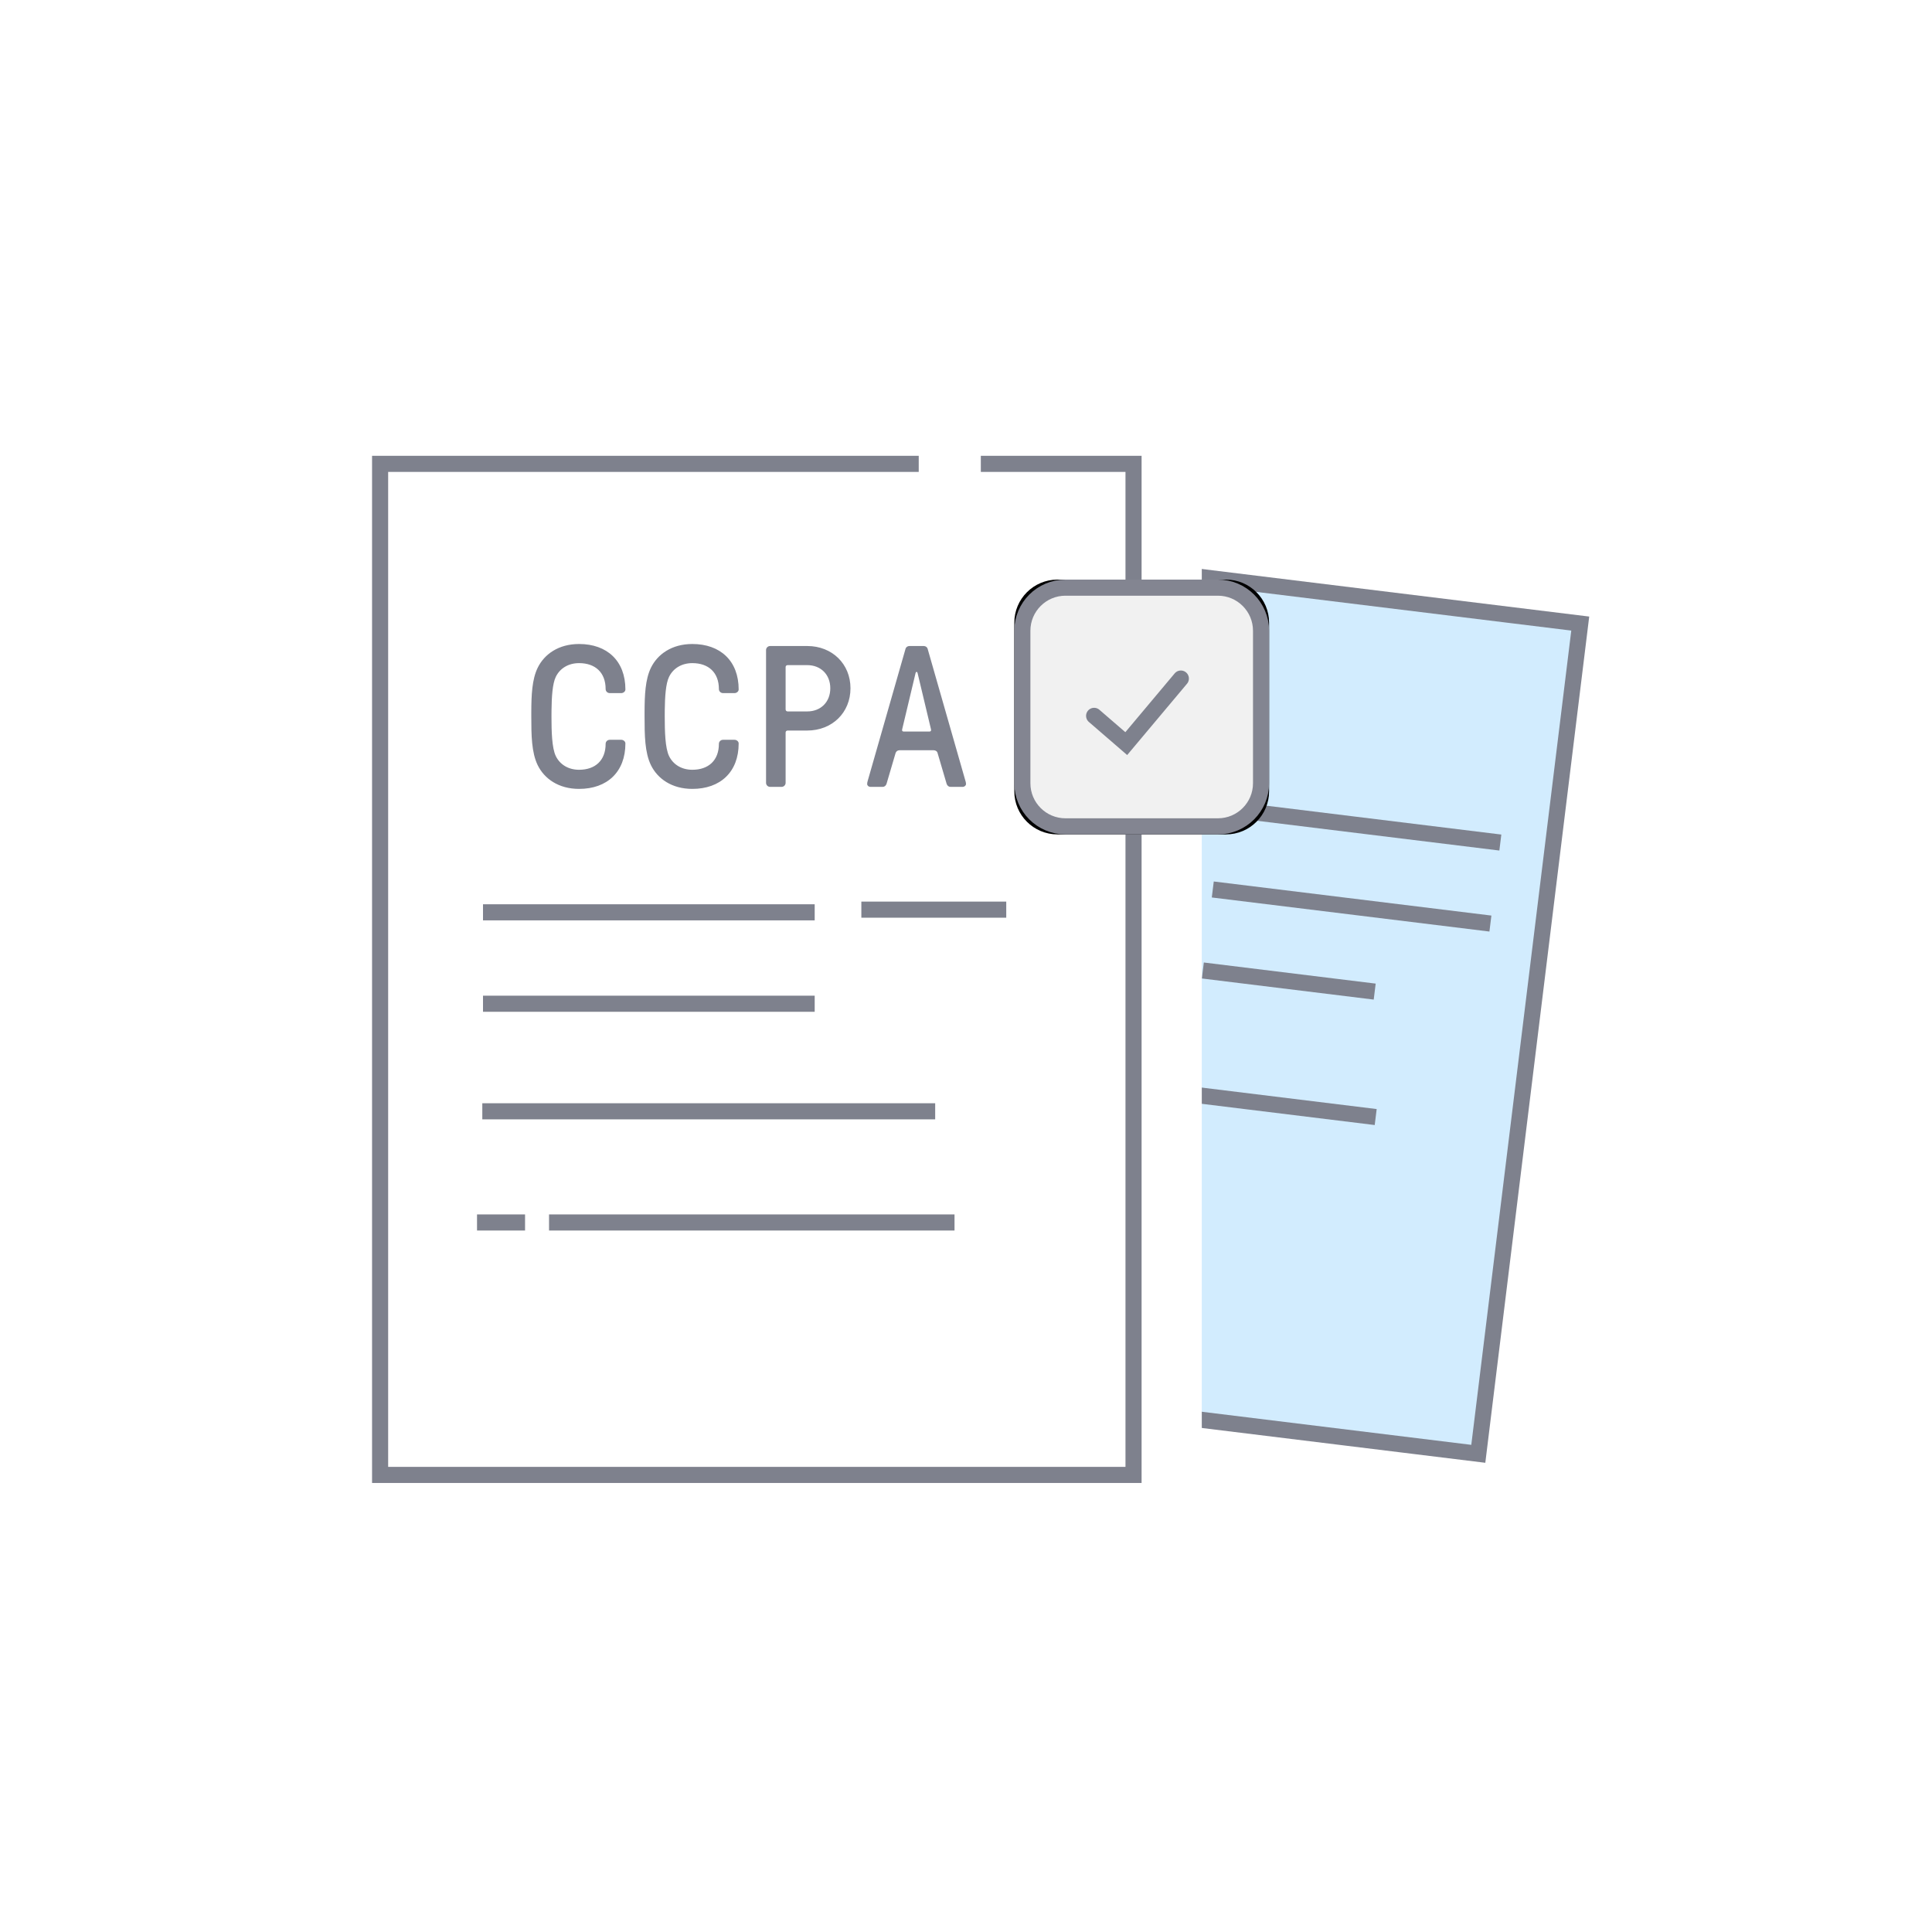 <svg width="120" height="120" viewBox="0 0 120 120" fill="none" xmlns="http://www.w3.org/2000/svg">
<circle cx="60" cy="60" r="60" fill="white"/>
<path fill-rule="evenodd" clip-rule="evenodd" d="M59.977 34.043L53.913 83.428C53.765 84.634 54.622 85.732 55.828 85.88L91.82 90.299L98.152 38.731L59.977 34.043Z" fill="#D2ECFE" stroke="#7E818D"/>
<path d="M75.945 50.214L93.189 52.332" stroke="#7E818D"/>
<path d="M75.328 55.247L92.572 57.364" stroke="#7E818D"/>
<path d="M74.711 60.279L85.385 61.59" stroke="#7E818D"/>
<path d="M64.367 66.794L85.447 69.382" stroke="#7E818D"/>
<path d="M60.625 66.334L63.121 66.641" stroke="#7E818D"/>
<path d="M74.645 28.811H69.273V95.916H74.645V28.811Z" fill="white"/>
<path fill-rule="evenodd" clip-rule="evenodd" d="M60.921 28.811H70.406V91.61H23.609V28.811L57.064 28.811" fill="white"/>
<path d="M60.921 28.811H70.406V91.61H23.609V28.811L57.064 28.811" stroke="#7E818D"/>
<path d="M35.967 49C37.707 49 38.845 47.95 38.845 46.175C38.845 46.05 38.717 45.95 38.589 45.95H37.873C37.732 45.95 37.617 46.062 37.617 46.2C37.617 47.225 36.978 47.812 35.967 47.812C35.302 47.812 34.778 47.487 34.522 46.962C34.279 46.462 34.253 45.425 34.253 44.5L34.256 44.099C34.265 43.289 34.314 42.466 34.522 42.038C34.778 41.513 35.302 41.188 35.967 41.188C36.978 41.188 37.617 41.775 37.617 42.8C37.617 42.938 37.732 43.05 37.873 43.05H38.589C38.717 43.05 38.845 42.95 38.845 42.825C38.845 41.05 37.707 40 35.967 40C34.688 40 33.806 40.638 33.397 41.475C33.042 42.202 33.004 43.174 33 44.233L33 44.5C33 45.663 33.013 46.737 33.397 47.525C33.806 48.362 34.688 49 35.967 49ZM43.002 49C44.741 49 45.88 47.95 45.88 46.175C45.88 46.05 45.752 45.95 45.624 45.95H44.908C44.767 45.95 44.652 46.062 44.652 46.2C44.652 47.225 44.012 47.812 43.002 47.812C42.337 47.812 41.812 47.487 41.557 46.962C41.314 46.462 41.288 45.425 41.288 44.5L41.29 44.099C41.3 43.289 41.348 42.466 41.557 42.038C41.812 41.513 42.337 41.188 43.002 41.188C44.012 41.188 44.652 41.775 44.652 42.8C44.652 42.938 44.767 43.05 44.908 43.05H45.624C45.752 43.05 45.88 42.95 45.88 42.825C45.88 41.05 44.741 40 43.002 40C41.723 40 40.84 40.638 40.431 41.475C40.077 42.202 40.039 43.174 40.035 44.233L40.035 44.5C40.035 45.663 40.047 46.737 40.431 47.525C40.84 48.362 41.723 49 43.002 49ZM47.837 48.875H48.54C48.681 48.875 48.796 48.763 48.796 48.625V45.5C48.796 45.425 48.847 45.375 48.924 45.375H50.139C51.686 45.375 52.825 44.263 52.825 42.75C52.825 41.237 51.686 40.125 50.139 40.125H47.837C47.696 40.125 47.581 40.237 47.581 40.375V48.625C47.581 48.763 47.696 48.875 47.837 48.875ZM48.924 44.188C48.847 44.188 48.796 44.138 48.796 44.062V41.438C48.796 41.362 48.847 41.312 48.924 41.312H50.139C50.983 41.312 51.571 41.9 51.571 42.75C51.571 43.6 50.983 44.188 50.139 44.188H48.924ZM54.078 48.875H54.82C54.935 48.875 55.025 48.8 55.063 48.688L55.626 46.775C55.664 46.663 55.754 46.6 55.869 46.6H57.992C58.107 46.6 58.209 46.663 58.235 46.775L58.798 48.688C58.836 48.8 58.926 48.875 59.041 48.875H59.783C59.91 48.875 60 48.788 60 48.7C60 48.65 59.994 48.611 59.983 48.565L57.621 40.312C57.596 40.2 57.493 40.125 57.378 40.125H56.483C56.368 40.125 56.265 40.2 56.24 40.312L53.899 48.487C53.873 48.575 53.861 48.625 53.861 48.7C53.861 48.788 53.95 48.875 54.078 48.875ZM56.137 45.438C56.061 45.438 56.01 45.4 56.035 45.3L56.866 41.812C56.879 41.763 56.892 41.737 56.918 41.737H56.943C56.969 41.737 56.981 41.763 56.994 41.812L57.826 45.3C57.851 45.4 57.8 45.438 57.723 45.438H56.137Z" fill="#7E818D"/>
<path d="M30 56.666H50.602" stroke="#7E818D"/>
<path d="M53.5 56.5H62.5" stroke="#7E818D"/>
<path d="M30 62.344H50.602" stroke="#7E818D"/>
<path d="M29.957 69.025H58.086" stroke="#7E818D"/>
<path d="M34.102 75.93H59.287" stroke="#7E818D"/>
<path d="M29.629 75.93H32.612" stroke="#7E818D"/>
<g filter="url(#filter0_i_11_1863)">
<path d="M76.148 36H65.679C64.199 36 63 37.199 63 38.679V49.148C63 50.627 64.199 51.826 65.679 51.826H76.148C77.627 51.826 78.826 50.627 78.826 49.148V38.679C78.826 37.199 77.627 36 76.148 36Z" fill="black"/>
</g>
<path d="M75.648 36.5H66.179C64.699 36.5 63.5 37.699 63.5 39.179V48.648C63.5 50.127 64.699 51.326 66.179 51.326H75.648C77.127 51.326 78.326 50.127 78.326 48.648V39.179C78.326 37.699 77.127 36.5 75.648 36.5Z" fill="#F1F1F1" stroke="#838591"/>
<path d="M73.345 42.146L69.954 46.187L67.958 44.463" stroke="#7E818D" stroke-linecap="round"/>
<defs>
<filter id="filter0_i_11_1863" x="63" y="36" width="15.828" height="15.826" filterUnits="userSpaceOnUse" color-interpolation-filters="sRGB">
<feFlood flood-opacity="0" result="BackgroundImageFix"/>
<feBlend mode="normal" in="SourceGraphic" in2="BackgroundImageFix" result="shape"/>
<feColorMatrix in="SourceAlpha" type="matrix" values="0 0 0 0 0 0 0 0 0 0 0 0 0 0 0 0 0 0 127 0" result="hardAlpha"/>
<feOffset/>
<feGaussianBlur stdDeviation="2"/>
<feComposite in2="hardAlpha" operator="arithmetic" k2="-1" k3="1"/>
<feColorMatrix type="matrix" values="0 0 0 0 1 0 0 0 0 1 0 0 0 0 1 0 0 0 1 0"/>
<feBlend mode="normal" in2="shape" result="effect1_innerShadow_11_1863"/>
</filter>
</defs>
</svg>
